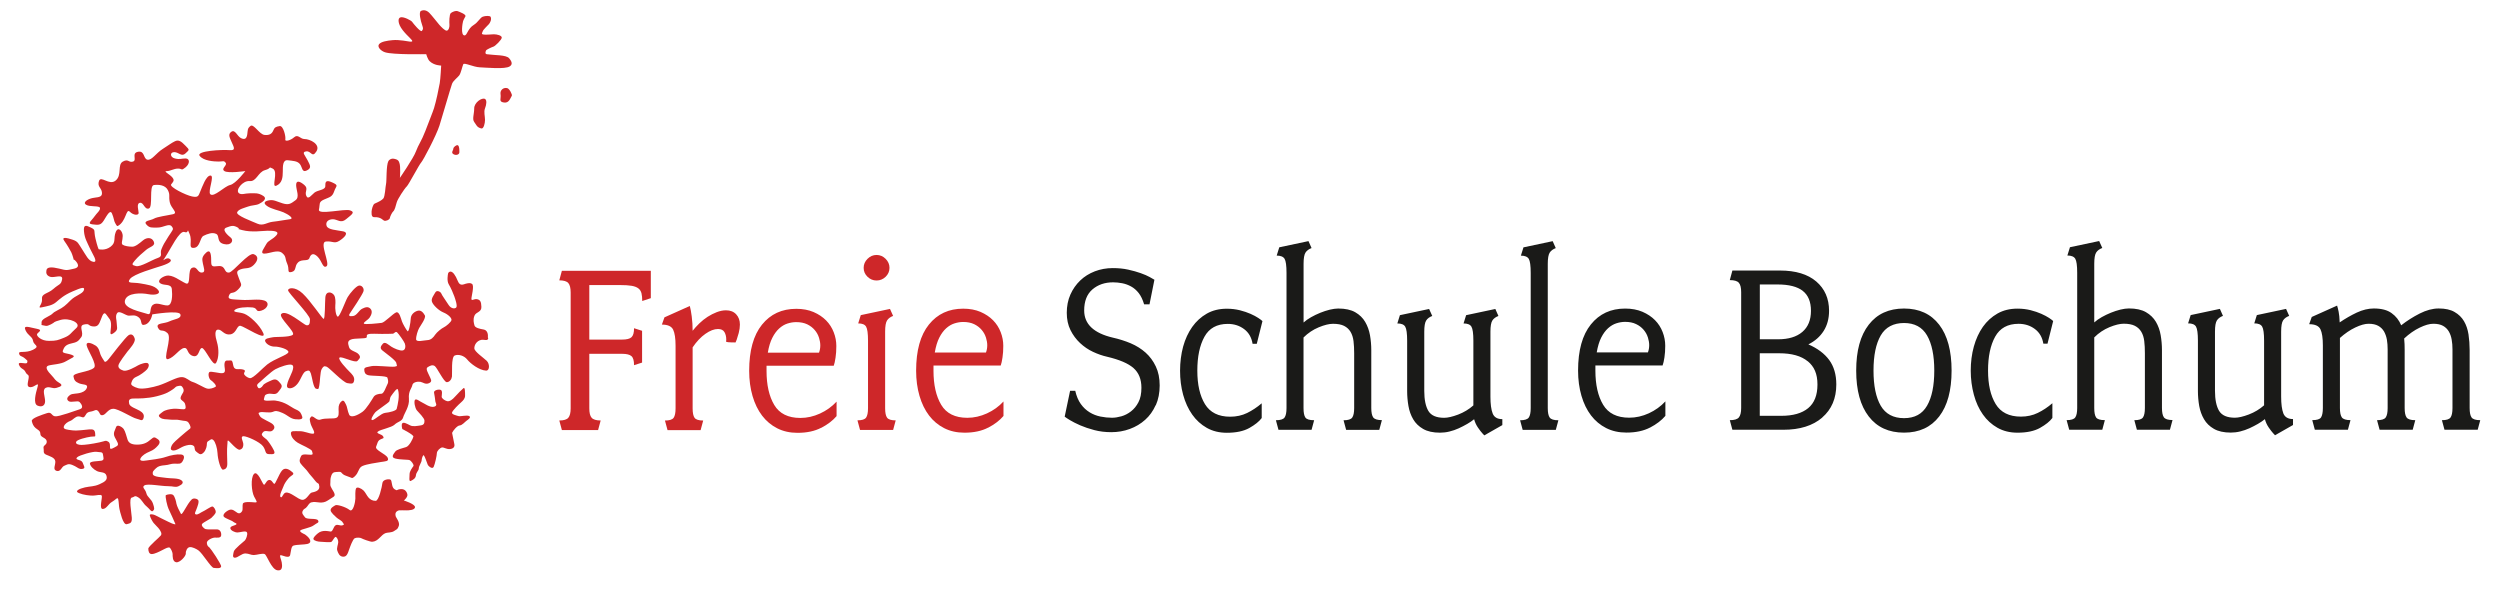 <?xml version="1.0" encoding="UTF-8" standalone="no"?> <svg xmlns:inkscape="http://www.inkscape.org/namespaces/inkscape" xmlns:sodipodi="http://sodipodi.sourceforge.net/DTD/sodipodi-0.dtd" xmlns="http://www.w3.org/2000/svg" xmlns:svg="http://www.w3.org/2000/svg" id="Ebene_1" viewBox="0 0 504 121.32" version="1.1" sodipodi:docname="Freie-Schule-Bochum-Logo-viertel.svg" inkscape:export-filename="Freie-Schule-Bochum-Logo.png" inkscape:export-xdpi="47.977497" inkscape:export-ydpi="47.977497" inkscape:version="1.3.2 (091e20e, 2023-11-25, custom)"><defs id="defs1"><style id="style1">.cls-1{fill:#ce2729;}.cls-2{fill:#1a1a18;}</style></defs><path class="cls-1" d="m14.99,52.36s1.66,1.41,0,1.79c-1.66.38-1.54.38-3.07,0-1.54-.38-2.43-.32-2.55.29-.13.61,0,1.12.76,1.37.77.26,2.61-.64,2.39.51-.22,1.15-.6.89-1.75,1.92-1.15,1.03-2.43.9-2.3,2.05.13,1.15-1.17,1.92,0,1.66,1.16-.25,2.05-.38,2.82-1.02.77-.64,1.54-1.41,3.32-2.17,1.79-.77,2.56-1.03,2.3-.26-.26.77-1.66,1.02-2.69,2.05-1.02,1.02-1.4,1.4-2.69,2.04-1.28.64-.48.54-2.02,1.31s-1.02,1.11-1.15,1.62c.88.13.89.39,1.91-.13,1.03-.51.16-.38,1.93-.89s4.32.65,3.16,1.66c-1.15,1.02-1.15,1.4-2.43,1.92-1.28.51-1.53.64-3.07.64s-2.4-.89-2.41-1.28c-.02-.38,1.42-.89,0-1.15-1.42-.25-2.83-.89-2.32.26.51,1.15,1.41,1.28,1.53,2.17.13.9,1.54,1.03,0,1.79-1.53.77-2.94.13-2.81.77s.51.38,1.23,1.03c.43.44.52.27.4.78-.13.51-2.03-.41-1.64.49.39.9.9.64,1.29,1.41.38.77.77.38.64,1.28-.13.89-.51,1.79.38,1.79s1.79-1.28,1.41,0c-.38,1.28-.9,3.33,0,3.71.89.38,1.53,0,1.53-.9s-.64-2.3.13-2.68c.77-.38,1.28.25,2.18,0,.89-.26,1.41-.51.51-1.03-.89-.51-.8-.76-1.55-1.53-.75-.76-1.39-1.66-.62-1.92.76-.25,2.56-.25,3.58-.89,1.02-.64,2.17-.9,1.15-1.28-1.03-.38-2.05-.25-1.79-.89.25-.64.51-1.15,1.66-1.4,1.15-.26,1.41-.39,2.04-1.28.64-.89-.67-2.3.56-2.55,1.23-.26.72.25,1.74.38,1.02.13,1.28-.38,1.66-1.41.38-1.02.64-1.66,1.15-.89.51.77.9.89.9,2.05s-.51,2.32.51,1.61c1.02-.71.64-1.09.64-1.86s-.37-1.54.07-2.17c.44-.64,1.72.51,2.36.51s1.28-.26,2.04.38c.77.64.13,1.79,1.28,1.41,1.15-.39,1.41-2.05,1.41-2.05,0,0,5.41-.91,5.67,0,.25.9-1.19.91-2.22,1.41-1.02.51-2.81.26-2.3,1.28.51,1.02.9.15,1.92,1.09,1.02.95-1.15,5.62.13,5.24,1.28-.39,2.3-2.11,3.2-2.24.89-.13.51,1.21,1.79,1.6,1.28.39,1.15-1.47,1.79-1.6.64-.13,2.3,4,2.89,2.99.6-1.04.56-2.86.18-4.14-.39-1.28-.54-2.56.24-2.56s1.17,1.16,2.44.96c1.28-.2,1.28-1.85,2.05-1.73.76.13,5.37,3.22,4.6,1.48-.77-1.73-2.81-3.52-3.84-3.91-1.02-.38-2.43-.25-1.92-.76.51-.51,2.43-.64,3.58-.51s.51,1.03,1.79.64c1.28-.38,1.77-1.66.57-2.04-1.21-.38-2.87,0-4.66-.13-1.79-.13-2.82,0-2.43-.9.39-.89.77-.13,1.79-1.15,1.02-1.02.64-1.02.25-2.17-.38-1.15-.76-1.53.26-1.92,1.02-.39,1.79,0,2.68-.89.9-.9,1.03-1.79,0-2.18-1.03-.39-4.17,3.66-4.99,3.71-1.08.06-.57-1.32-1.98-1.32-.86,0-1.6.42-1.6-.73s0-2.89-1.03-1.96c-1.02.94-.76,1.45-.64,2.22.13.76.64,1.79-.25,1.79s-.9-1.35-1.92-.96c-1.02.38-.13,3.65-1.28,3.14-1.15-.51-2.69-1.85-3.97-1.53-.89.22-1.92,1.02-1.15,1.53.77.51,2.18,0,2.3,1.15.13,1.15.13,3.3-.9,3.3s-2.17-.74-2.94-.1c-.77.64-.13,2.18-1.15,1.79-1.02-.38-4.86-1.02-4.47-2.68.39-1.66,3.45-1.54,4.73-1.28,1.28.25,2.69,0,1.92-.9-.77-.89-2.17-1.02-3.58-1.28-1.41-.26-2.82.13-2.05-.89.77-1.02,4.99-2.18,6.52-2.69,1.53-.51,2.17-1.02,1.4-1.41-.76-.38-1.79,1.15-.76-.38,1.02-1.53,2.81-5.37,3.83-4.99,1.03.39.39-1.15,1.03.39.64,1.53-.39,2.94.89,2.81,1.28-.13,1.15-2.05,1.92-2.43s1.79-.77,2.56-.38c.76.38,0,1.66,1.54,2.04,1.53.39,2.04-.76,1.4-1.28-.64-.51-1.92-1.66-.89-2.04,1.02-.38,1.41-.51,2.3,0,.89.51-1.03,0,.89.51,1.92.51,4.18.13,5.09.13s2.58,0,1.81.9c-.77.9-1.66,1.03-2.05,1.79-.38.77-1.41,1.92-.38,1.92s2.68-.89,3.58-.13c.89.76.51,1.02,1.02,2.17.51,1.15-.13,1.92.9,1.66,1.02-.26.51-1.15,1.28-1.92s2.04-.13,2.3-.89c.26-.77.77-1.15,1.66-.26s1.03,2.43,1.79,1.92c.76-.51-1.54-4.86-.13-4.99,1.41-.13,1.66.51,2.69-.13,1.02-.64,2.05-1.66.77-1.92-1.28-.26-3.07-.3-3.32-1.11-.26-.81.38-1.33,1.28-1.33s1.58.9,2.64,0c1.06-.89,1.96-1.4.81-1.79-1.15-.38-6.52.99-6.27-.15.25-1.13-.13-1.52,1.02-2.03,1.15-.51,1.66-.51,2.05-1.66.38-1.15,1.02-1.15-.39-1.79-1.4-.64-1.4,0-1.4.77s-1.54.76-2.18,1.28c-.64.51-1.28,1.54-1.66.64-.38-.89.51-1.4-.38-2.17-.9-.77-1.66-1.02-1.66,0s.77,2.43-.13,3.07c-.89.64-1.28,1.02-2.55.64-1.28-.39-1.79-.77-2.69-.64-.89.13-1.41.51-.51,1.15.9.64,2.43.89,3.32,1.28.9.38,2.3,1.28,1.28,1.4-1.02.13-2.3.39-3.45.51-1.15.13-1.92.9-3.07.39-1.15-.51-4.35-1.66-4.09-2.3.25-.64,1.53-.9,2.17-1.15.64-.26,1.66-.26,2.18-.51.51-.26,1.92-1.02.89-1.66-1.02-.64-1.66-.51-2.68-.51s-1.65.37-2.18,0c-.83-.58.72-2.59,2.12-2.46,1.41.14,1.71-1.83,3.12-2.21,1.4-.39.57-.77,1.53-.32,1.28.6-.39,3.97.77,3.45,1.15-.51,1.28-1.66,1.28-2.82s0-2.43,1.02-2.3c1.02.13,1.92.13,2.43.77.51.64.38,1.79,1.41,1.28,1.02-.51.64-1.04.13-2.06-.51-1.01-1.28-1.65-.26-1.78,1.03-.13,1.15,1.41,2.05,0,.89-1.41-1.28-2.5-2.43-2.49-.81,0-1.28-1.04-2.05-.36-.77.68-1.92.94-1.79.43.13-.51-.39-2.82-1.15-2.68-.77.13-1.02.25-1.28.89s-.77,1.02-1.79.89c-1.03-.13-2.17-2.33-2.81-1.8-.64.52-.51.78-.64,1.67-.13.9-.51,1.15-1.28.77-.77-.39-1.15-1.79-1.92-1.28-.77.51-.32,1.21.06,2.11.38.9.96,1.73-.45,1.6-1.4-.13-6.78.13-6.01,1.15.77,1.03,2.94,1.15,3.84,1.15s1.03-.25,1.41.26c.38.51-1.02,1.15-.26,1.66.77.51,4.22,0,4.22,0,0,0-1.92,2.55-3.07,2.81-1.15.26-3.26,2.55-3.99,1.86-.56-.53.92-3.77.03-3.77s-1.66,2.3-2.05,3.2c-.38.89-.38,1.28-1.66,1.02-1.28-.26-4.61-1.92-4.22-2.43.38-.51.77-.77.25-1.4-.51-.64-1.92-1.28-1.15-1.28s1.41-.51,2.3-.51.58.51,1.51-.25c.92-.77.87-1.79,0-1.79s-1.12.25-2.15,0c-1.03-.26-1.03-1.28-.13-1.28s1.48,1.02,2.27.25c.79-.76.87-.64,0-1.53-.87-.9-1.38-1.28-2.15-.9-.77.38-1.03.64-2.43,1.53-1.41.9-2.18,2.3-3.07,2.18-.9-.13-.51-1.86-1.92-1.6-1.41.26-.13,1.73-1.03,1.98-.89.26-.89-.64-2.04,0s-.1,2.74-1.47,3.84c-1.28,1.03-2.94-1.08-3.33.06-.39,1.15.45,1.35.58,2.24.13.89-.39,1.02-1.54,1.15s-2.43.89-1.66,1.4c.77.51,2.68.13,2.81.64.13.51-.64,1.03-1.15,1.79-.51.76-1.53,1.4-.38,1.53s1.66.26,2.3-.77c.64-1.02,1.28-2.3,1.66-1.4.39.89.39,1.53.64,1.92.13.19.31.69.53.58,1.71-.9,1.65-3.65,2.41-2.88.77.77,1.79.77,1.79.26s-.51-1.92.26-2.05c.77-.13.89,1.41,1.79,1.15.9-.26,0-4.6,1.02-4.73,1.03-.13,2.3,0,2.82,1.02.51,1.02.13,1.15.38,2.43.26,1.28,1.79,2.18.64,2.43-1.15.26-3.2.51-3.84.9-.64.38-2.17.38-1.53,1.15s1.15.64,2.3.64,2.3-.9,2.81-.26c.51.64.26.64-.64,2.05-.9,1.41-1.03,1.66-1.41,2.56-.38.89.38,1.41-.77,1.79s-3.45,1.84-4.35,1.63c-.9-.22-.9-.35-.26-1.11.64-.77,1.53-1.53,2.3-2.17.76-.64,1.92-.77,1.53-1.66-.38-.89-1.41-.89-2.17-.25-.77.64-1.54,1.28-2.17,1.28s-1.54-.13-1.92-.39c-.39-.25,0-.89,0-1.79s-.9-2.04-1.41-.77c-.51,1.28.13,2.05-1.02,2.94-1.15.89-2.43.51-2.43.51,0,0-.25-.51-.64-2.17-.39-1.66.13-1.66-.9-2.18-1.02-.51-1.54-.64-1.41.77s.64,2.17,1.15,3.32c.51,1.15,1.79,2.94.76,2.81-1.02-.13-1.53-1.4-2.3-2.55-.77-1.15-.77-1.54-1.92-1.92-1.15-.39-2.3-.64-1.66.25.64.9,1.15,1.79,1.41,2.3.25.51.51,1.53.51,1.53" id="path1"></path><path class="cls-1" d="m80.59,35.9s2.78-4.03,3.26-5.37c.48-1.34,1.13-2.1,1.9-4.12.76-2.01,1.52-3.87,1.75-4.61.45-1.47.92-3.77,1.15-5.03.15-.85.29-3.55.29-3.55,0,0-1.44,0-2.35-.91-.37-.37-.67-1.39-.67-1.39,0,0-6.67.15-8.3-.38-.86-.28-1.63-1.1-1.2-1.63.43-.53,1.64-.71,2.69-.81,1.39-.15,3.29.29,3.51.29s.66.09.42-.29c-.24-.38-1.82-1.63-2.45-2.97-.2-.44-.48-1.44.15-1.63.62-.19,2.16.62,2.35.91.19.29,1.72,2.16,1.96,1.82.24-.34.34-.38.05-1.2-.29-.81-.72-2.57-.24-2.82.48-.24,1.1-.2,1.68.37.57.58,1.63,1.97,2.01,2.4.38.43,1.15,1.25,1.53,1.2.38-.05.58-.77.53-1.2-.05-.43-.05-2.11.29-2.35.33-.24.96-.54,1.39-.37.44.17,1.73.65,1.54,1.04-.19.39-.35.59-.48,1.01-.1.32-.52,2.76.27,2.83.58.05.6-1.34,1.94-2.15.79-.48,1.25-1.44,1.78-1.63.52-.19,1.47-.22,1.58.05.24.57-.15,1.2-.34,1.44-.19.24-1.15,1.1-1.25,1.44-.1.34-.39.58.14.67s1.49-.05,2.11-.05,1.58.24,1.58.67-1.34,1.73-1.68,1.82c-.34.1-1.44.62-1.49.77-.05.14,0,0,0,0,0,0-.34.7.15.76,1.6.23,3.9.1,4.51.82.68.8.64,1.3.1,1.64-.96.61-4.67.23-6.02.18-1.3-.05-3.14-1.01-3.33-.62-.19.39-.48,1.82-.82,2.25-.33.44-1.2,1.06-1.44,1.68-.24.62-2.17,7.29-2.54,8.43-.67,2.08-3.31,7.06-3.69,7.45-.38.38-2.54,4.51-2.92,4.84-.39.34-1.87,2.59-2.01,3.21-.15.62-.43,1.58-.67,1.77-.24.19-.67,1.05-.72,1.39-.05.34-.77.62-1.1.53-.33-.1-.67-.77-1.96-.72-.43.02-.66-.19-.62-1.1.02-.45.27-1.47.62-1.63.88-.39,1.34-.62,1.73-1.01.38-.39.43-2.4.57-2.97.15-.58,0-3.74.48-4.61.17-.3.62-.52.96-.48,1.05.15,1.11.5,1.25.86.29.77.1,3.07.1,3.07" id="path2"></path><path class="cls-1" d="m79.97,82.43c-.11.39-1.46.72-2.3.8-.84.08-2.14,1.46-2.62,1.46s.24-1.12.56-1.52c.32-.4,2.64-1.89,2.87-2.23.11-.16.12-.77.32-1.04.54-.75,1.28-1.82,1.43-1.35.4,1.2-.05,3.07-.26,3.88m18.39-14.37c.07-.67-.09-1.5-.86-1.63-.76-.13-1.73-.33-1.85-.84-.13-.51-.32-1.14,0-1.94.32-.8,1.44-.67,1.4-1.79-.03-1.12-.29-1.41-.86-1.54-.57-.13-1.08.39-1.15,0-.07-.38.67-2.75.1-3.1-.33-.2-.62-.17-1.22-.03-.44.11-1.17.59-1.6-.48-1.12-2.79-1.92-1.85-1.98-1.6-.06.25-.29,1.53.13,2.21s.93,1.89,1.12,2.43c.19.54.67,1.92.39,2.24-.29.32-1.05.25-1.54-.51-.48-.77-1.37-1.98-1.47-2.3-.1-.32-.89-.8-1.21-.22-.32.58-.9,1.25-.67,1.89.22.64,1.31,1.73,2.3,2.14.99.41,1.69,1.12,1.63,1.53-.06.42-1.12,1.28-1.54,1.47-.42.19-1.4.96-1.76,1.5-.35.54-.83,1.05-1.53,1.08-.71.03-2.27.48-2.3-.16-.03-.64.35-1.82.61-2.27.25-.45,1.44-2.05,1.15-2.56-.29-.51-.74-1.12-1.44-.93-.7.19-1.37.77-1.4,1.57-.03.8-.38,2.88-.67,2.53-.29-.35-.9-1.41-1.09-1.92-.19-.51-.54-2.11-1.18-1.85-.64.25-2.34,2.04-2.91,2.11-.58.07-3.55.42-3.61.13s.83-.7,1.18-1.21c.35-.51.64-1.25.16-1.76-.48-.51-1.05-.32-1.69,0-.64.32-1.06,1.37-1.83,1.47-.76.1-.95-.06-.63-.54.32-.48,2.56-3.78,2.75-4.48.16-.61-.4-1.27-.97-1.11-.58.16-1.74,1.5-2.22,2.3-.48.8-1.66,4.22-2.05,3.94-.38-.29-.51-1.67-.45-2.27.06-.61.06-1.55-.22-2.01-.43-.7-1.67-1.01-1.79.42-.1,1.1-.03,4.41-.35,4.32-.32-.1-2.58-3.59-4.24-5.14-1.54-1.44-2.96-1.12-2.92-.61.03.51,4.41,4.99,4.41,5.82s-.1,1.31-.7,1.21c-.61-.1-4.09-3.31-5.09-2.27-.64.67,3.04,3.71,2.3,4.22-.74.51-3.42.35-4.03.48-.61.13-1.76.22-1.5.83.25.61,1.18,1.09,1.95,1.05.76-.03,2.85.54,2.72,1.12-.13.57-2.7,1.28-4.28,2.49-.85.65-2.85,2.88-3.48,2.75-.64-.13-1.15-.61-1.18-.89-.03-.29.29-.45.13-.67-.16-.22-.8-.29-1.34-.25-.54.03-.8-.16-.93-.61-.13-.45-.13-1.25-.61-1.15-.48.1-1.05-.25-1.18.57-.13.83.38,1.7-.22,1.95-.61.25-2.59-.51-2.88-.13-.29.38-.03,1.34.32,1.57.35.22,1.31,1.12.96,1.35-.35.22-1.12.51-1.73.35-.61-.16-2.08-1.09-2.84-1.31-.77-.23-1.26-.92-2.14-.99-1.04-.09-2.86,1.08-4.73,1.68-1.22.39-3.26.81-4.15.56-.9-.26-1.47-.61-1.41-.93.06-.32.25-1.05.99-1.35.74-.28,1.89-1.15,2.21-1.53s.51-.96.16-1.22c-.35-.25-1.53.16-1.98.42-.45.26-2.21,1.28-2.94,1.06s-1.15-.61-.99-1.15c.16-.54,1.41-2.21,1.79-2.69.39-.48,1.69-1.87,1.47-2.6-.22-.74-.64-1.04-1.21-.72-.58.32-3.87,4.61-3.87,4.61,0,0-.77,1.08-1.02.7-.26-.38-.7-1.08-.83-1.47-.13-.38-.26-1.28-.96-1.73-.7-.45-1.98-.96-1.79,0,.19.96,2.17,3.84,1.47,4.48-.98.88-4.27.98-4.14,1.74.13.77.37,1.07,1.13,1.39.77.32,1.79.13,1.6.83q-.19.71-1.15,1.03c-.96.32-1.79.13-2.3.51-.51.39-.77.83-.26,1.22.51.38,1.83-.2,2.21.18.38.39.9,1.19.07,1.45-.83.25-4.27,1.56-5.03,1.43-.76-.13-.64-.96-1.6-.64-.96.32-3.2,1.02-3.07,1.6.13.57.32,1.02.77,1.41.45.38.96.51.96,1.21s1.22.71,1.28,1.47c.07.76-.77.76-.64,1.34.13.58-.19,1.02.51,1.34.71.32,1.79.58,1.86,1.35.06.76-.58,1.66.25,1.92.83.26,1.02-.83,1.54-1.02.51-.19.77-.51,1.6-.19.83.32,1.21.71,1.47.76l.25.07s.96.07.71-.51c-.26-.57-.26-1.02-.83-1.22-.57-.19-.96-.25-.57-.64.38-.39,3.2-1.22,3.9-1.09.7.13,1.21-.06,1.28.51.06.58.38,1.15-.32,1.28-.7.13-2.37.06-2.3.58.06.51.7,1.16,1.41,1.51.7.35,1.66.09,1.92.92.26.83-.25,1.22-1.4,1.73-1.15.51-1.79.38-2.94.64-1.15.26-2.17.77-1.21,1.15.96.39,2.17.51,2.81.51s1.6-.32,1.79,0c.19.32-.58,2.69.19,2.69s1.15-1.02,1.85-1.41c.7-.38,1.15-1.09,1.28-.57.13.51.13,1.47.25,1.98.13.51.71,3.26,1.47,3.07.76-.19,1.08-.25,1.02-1.34-.07-1.09-.62-3.9,0-4.03.63-.13.5-.51,1.27-.06.76.45,1.02,1.28,1.66,1.79.64.51,1.02,1.28,1.34.96.32-.32.32-.51,0-1.47-.32-.96-1.15-1.28-1.34-2.11-.19-.83-.97-1.15-.4-1.55.62-.43,3.34.14,4.68.14s1.53.32,2.24,0c.71-.32,1.15-.77.51-1.21-.64-.45-2.17-.32-2.94-.45-.76-.13-2.64-.16-2.77-.73-.13-.58.17-.76.62-1.21.45-.45.99-.55,1.82-.62.83-.06,1.15-.32,1.92-.32s1.26.19,1.65-.51c.4-.7.4-1.28-.37-1.34-.77-.07-1.98.13-3.07.51-1.08.38-3.07.58-3.83.7-.77.13-1.54.13-1.22-.45.32-.58,1.08-1.03,1.85-1.35.77-.32,1.15-.64,1.66-1.21.51-.58.38-1.02-.13-1.34-.51-.32-.64-.51-1.34.13-.71.64-1.47,1.03-2.75,1.03s-1.73-.45-1.92-1.03c-.19-.57-.45-1.66-.77-2.11-.32-.45-1.34-1.03-1.54-.39-.19.64-.7,1.15-.25,2.05.45.89.96,1.47.38,1.79-.57.32-1.28.77-1.34.39-.06-.39.12-1.08-.45-1.34-.57-.26-.25-.13-1.72.19-1.47.32-2.94.51-3.58.51s-1.28-.19-1.08-.64c.19-.45,2.05-.89,2.94-1.02s.96.2.89-.6c-.06-.8-.38-.93-1.21-.87-.83.06-2.37.32-3.39.19-1.02-.13-1.92-.19-1.72-.77.19-.58.83-.96,1.34-1.15.51-.19.96-.89,1.6-.89s.89.38,1.21.06.32-.9,1.21-1.02c.9-.13,1.09-.58,1.54-.13s.32.96.96.83c.64-.13,1.08-1.28,2.11-1.28s3.79,1.79,4.62,1.98c.83.19,1.2.64,1.46-.06.25-.71-.13-1.15-.77-1.53-.64-.39-1.98-.77-2.11-1.41-.13-.64-.07-1.05.89-1.05s2.74.03,4.65-.45c2.15-.54,2.6-.99,3.18-1.34.58-.35.61-.64,1.03-.7.41-.07.7-.22.99.19.29.42.32.74.13,1.09-.19.35-.71,1.05-.42,1.4.29.35.7.45.83.96.13.51.26,1.02-.32,1.02s-1.34-.16-2.05-.1c-.7.07-1.66.22-2.17.64-.51.42-1.09.67-.51,1.12.57.45,1.25.32,1.95.42.7.1,1.4-.07,2.14.13.74.19,1.34.03,1.66.51.32.48.54,1.02.26,1.21-.29.19-1.28,1.05-1.89,1.57-.61.51-1.5,1.31-1.69,1.66-.19.35-.45.89-.07,1.08.39.19.9,0,1.37-.25.48-.26.93-.54,1.57-.7.64-.16,1.12-.19,1.47.09.35.29.03.77.51,1.15.48.38.8.74,1.28.38.48-.35.57-.67.77-1.21.19-.54-.03-1.06.38-1.28.42-.22.61-.58,1.02-.22s.8,1.62.85,2.64c.05,1.2.62,3.44,1.14,3.34.51-.1.86-.38.83-1.31-.03-.93-.09-2.88,0-3.58.09-.71-.03-1.09.22-.96.26.13,1.73,1.98,2.31,1.82.57-.16.73-.6.7-1.15-.03-.54-.67-1.53,0-1.57.67-.03,3.29,1.12,3.96,2.01.67.9.35,1.57,1.18,1.6.83.03,1.41.1,1.03-.74-.39-.83-1.22-1.98-1.47-2.21-.25-.22-1.18-.79-.93-1.18.26-.39.39-.58.96-.51.58.06.86.16,1.22-.16.35-.32.48-.73,0-1.21-.48-.48-2.33-1.12-2.59-1.63-.26-.51-.48-.67.03-.8.51-.13,1.89.19,2.5-.06.61-.25.86-.29,1.98.19,1.12.48,1.6,1.18,2.62,1.28,1.02.1,1.6,0,1.37-.57-.22-.58-.29-.99-1.28-1.41-.99-.42-1.96-1.5-4.17-1.79-.7-.09-2.44.29-2.25-.32.19-.61.06-.83.8-1.02.74-.19,1.5.38,2.08-.39.58-.76.99-1.09.45-1.72-.54-.64-.89-1.02-1.69-.67-.8.35-1.66.71-1.85,1.09-.19.38-.77.74-.96.45-.19-.29-.42-.54.16-.99.57-.45,2.43-2.26,3.32-2.74.9-.48,2.83-1.16,3.36-.87.71.38-.41,2.23-.7,3.01-.25.67-.58,1.5-.03,1.66.54.16,1.31-.16,1.92-.99.61-.83.99-2.17,1.57-2.4.58-.22.77-.26,1.03.45.25.7.48,2.91,1.05,3.07.58.16.48.03.64-.61.16-.64.16-2.84.51-3.39.35-.54.45-.61.96-.45.51.16,3.29,3.16,4.19,3.32.9.16,1.25.19,1.37-.54.13-.73-.45-1.28-.93-1.76-.48-.48-2.46-2.53-2.01-2.85.45-.32,3.16,1.18,3.61.67.45-.51.74-.71.26-1.31-.48-.61-1.72-.67-1.95-1.44-.22-.76-.39-1.25.38-1.56.77-.32,2.97-.1,3.16-.42.19-.32-.48-.8,1.6-.74,2.08.07,3.39,0,3.68-.01.29-.02.54-.56.86-.27s1.41,1.82,1.57,2.27c.16.45.16,1.25-.42,1.37-.57.13-1.79-.42-2.33-.77-.54-.35-1.25-1.09-1.69-.58-.45.51-.64.9-.1,1.35.54.45,2.75,2.01,2.81,2.53.07.51.39.64-.35.74-.74.1-3.93-.29-4.67-.1-.74.19-1.47.16-1.44.7.03.54.13.93.8,1.12.67.19,3.74.07,3.87.51.13.45.26.86,0,1.31-.25.45-.7,1.92-1.21,1.92s-1.28.16-1.57.64c-.29.48-1.47,2.46-2.24,3-1.17.83-2.37,1.25-2.69.58-.32-.67-.42-1.66-.61-1.98-.19-.32-.42-1.09-.86-.77s-.7.83-.67,1.63c.03.8.13,1.5-.45,1.76-.58.26-2.16-.03-3.24.36-.75.27-1.46-.96-1.85-.58-.38.38-.29.61-.1,1.37.19.77,1.21,2.05.45,2.05s-1.69-.54-2.72-.51c-1.02.03-1.79-.19-1.69.54.1.74.7,1.38,1.37,1.79.67.42,2.78,1.25,2.88,1.69.1.45.32.7-.22.73-.54.03-1.72-.29-1.98.26-.26.54-.45.99-.1,1.5.35.51,1.22,1.28,1.5,1.73.29.45.83.96,1.44,1.76.61.8.74.26.83,1.15.1.9-1.05,1.12-1.53,1.22-.48.1-1.02,1.5-1.89,1.47-.86-.03-2.43-1.69-3.38-1.45-.56.15-.69,1.2-1.01.88-.32-.32.42-1.69.58-2.14.16-.45.45-.96,1.02-1.63.57-.67,1.35-.74.77-1.25-.58-.51-1.44-1.06-2.08-.32-.64.74-1.34,2.85-1.6,2.69-.25-.16-.51-.93-1.09-.77-.57.16-.73,1.18-1.02.89-.29-.28-1.25-2.91-1.95-2.11-.71.8-.48,3.55.03,4.54.51.99.83,1.25.06,1.18-.77-.07-2.21-.19-2.33.29-.13.48.06,1.15-.16,1.5-.22.35-.51.54-.93.32-.42-.22-.99-.93-1.76-.54-.77.38-1.28.99-.96,1.34.32.35,1.6.74,1.86.99.25.25.89.32.61.56-.29.24-1.22.31-1.18.75.03.45.89.86,1.44.86s1.73-.45,1.92,0c.19.45-.22,1.4-.42,1.6-.19.19-2.14,1.73-2.24,2.24-.1.51-.38,1.25.22,1.25s1.41-.9,2.14-.86c.74.03,1.05.32,1.66.32s1.76-.42,2.21-.19c.45.22,1.33,3.03,2.53,3.26,1.11.21,1.02-.89.9-1.6-.13-.7-.54-1.41-.22-1.44.32-.03,1.73.78,1.92-.04.19-.83.19-1.78.7-1.91.51-.13.86-.13,1.57-.19.71-.06,1.82-.03,1.79-.7-.03-.67-1.12-1.37-1.12-1.37,0,0-1.15-.48-.9-.77.26-.29,2.08-.54,2.72-1.05s1.15-.48.86-.99c-.29-.51-2.24-.1-2.62-.61-.38-.51-.74-.8-.45-1.34.29-.54.45-.26.89-.86.45-.61.51-.83,1.25-.89.74-.07,1.79.45,2.91-.32,1.12-.76,1.5-.76,1.34-1.34s-.91-1.35-.85-1.93c.06-.58-.06-1.05.21-1.75.32-.84.77-.67,1.5-.74.74-.07.38.45,1.57.83,1.18.38,1.05.62,1.6.13.93-.82.74-1.76,1.6-2.14.86-.39,2.75-.64,3.68-.8.93-.16,1.76-.1,1.41-.86-.35-.77-2.62-1.54-2.33-2.24.29-.71.29-1.15.83-1.44.54-.29.83-.16.58-.64-.26-.48-1.54-.54-1.05-.96.48-.42,2.75-.8,3.36-1.4.61-.61,1.5-.64,1.73-1.47.22-.83,1.31-2.2,1.16-3.74-.14-1.56.59-2.15.69-2.75.1-.61,1.09-.77,1.63-.67.54.1,1.02.61,1.76.26.73-.35.31-.82.06-1.42-.26-.61-.83-1.48-.39-1.77.45-.29.97-.58,1.45-.26.48.32,1.85,3.26,2.43,3.26s.99-.61,1.05-1.15c.07-.54-.19-3.9.54-4.22.74-.32,1.89,0,2.53.8.64.8,2.41,2.17,3.8,2.24.75.04.77-1.37.13-1.98-.64-.61-2.46-1.85-2.49-2.49-.03-.64.43-1.53,1.4-1.73.57-.11,1.34.32,1.4-.35" id="path3"></path><path class="cls-1" d="m95.6,21.83c0,1.16-.44,2.18,0,2.76.44.58.52,1.1,1.45,1.31.45.1.73-1.02.73-1.74s-.29-1.6,0-2.32c.29-.73.41-1.66,0-1.89-.63-.35-2.18.73-2.18,1.89" id="path4"></path><path class="cls-1" d="m102.27,17.77c-.75-.2-1.51.38-1.36,1.25.15.87-.46,1.49.7,1.65.99.14,1.23-.79,1.57-1.36.14-.23-.47-1.42-.91-1.54" id="path5"></path><path class="cls-1" d="m35.38,105.69c-.32.06-1.09-.32-1.47-.51-.38-.19-2.24-1.09-2.56-1.28-.32-.19-1.22-.38-1.15,0,.07.38.51,1.21.77,1.53.25.32,1.02,1.02,1.21,1.35.19.32.51.76.26,1.15-.26.38-2.55,2.24-2.54,2.68,0,.45.11,1.09.69,1.09s1.57-.51,2.19-.83c.62-.32,1.2-.64,1.45-.45.25.19.57.96.57,1.28s-.06,1.52.71,1.65c.76.13,1.99-1.26,1.95-1.77-.04-.51.28-1.22.79-1.28.51-.06,1.33.36,1.73.64.85.59,2.54,3.49,3.11,3.55.58.06,1.43.16,1.49-.29.06-.45-2.11-3.64-2.37-3.84-.25-.19-.45-.32-.51-.89-.06-.57,1.15-1.09,1.6-1.09s1.23.13,1.29-.45c.06-.58-.2-1.21-.9-1.21s-1.98.06-2.3-.07c-.32-.13-.89-.71-.64-1.03.25-.32,1.6-.96,1.86-1.21.25-.25.89-.83.89-1.22s-.39-1.08-.7-1.08-1.47.83-1.92,1.02c-.45.19-.9.64-1.34.58-.45-.07-.13-.51.06-1.03.19-.51.64-1.58.32-1.9-.32-.32-.95-.4-1.28-.08-.97.94-1.92,3.33-2.17,2.88-.26-.45-.83-1.6-.9-2.04-.06-.45-.32-1.41-.64-1.73-.32-.32-1.21-.13-1.47,0-.25.13.32,2.43.51,2.75.19.32,1.41,3.13,1.41,3.13" id="path6"></path><path class="cls-1" d="m70.47,102.8c-.81-.62-2.54-1.13-2.86-.94-.32.19-.96.51-.96.99s.96,1.25,1.21,1.5c.26.26,1.09.64,1.22.96.13.32.51.39,0,.58s-.96-.26-1.41,0c-.45.25-.57,1.32-1.02,1.27-.45-.05-1.69-.42-2.62.4-.31.27-.96.83-.83,1.15.13.32.96.51,1.47.51s1.92.19,2.17,0c.26-.19.64-1.15.9-.96.26.19.45.62.45,1.04s-.38,1.19-.19,1.71c.19.51.41,1.13,1.08,1.21.81.1,1.01-.59,1.34-1.54.15-.42.7-1.98,1.09-2.17.38-.19,1.15-.13,1.34,0,.19.13,1.79.73,2.18.71,1.3-.08,1.74-1.41,2.73-1.76.38-.13,1.23-.07,1.68-.4s.7-.27.96-1.04c.25-.77-.58-1.66-.64-1.98-.06-.32-.17-.89.64-1.15.12-.04,1.15,0,1.53,0s1.73-.02,1.73-.66-2.24-1.33-2.24-1.33c0,0,.85-.69.7-1.26-.02-.1-.25-1.1-1.28-1.04-1.03.07-.64.46-1.34,0-.65-.43-.39-1.8-.83-1.93s-1.5.02-1.58.72c-.08.71-.72,3.58-1.36,3.58s-1.09-.25-1.47-.7c-.38-.45-.59-1.02-1-1.41-.41-.38-1.3-.83-1.49-.38-.19.45-.13,1.47-.13,2.05s-.44,2.85-1.17,2.28" id="path7"></path><path class="cls-1" d="m91.14,87.27c.19-.45,1.02-1.47,1.53-1.5.51-.03,1.09-.75,1.41-.97.32-.22.96-.66.51-.92-.45-.26-1.79.13-2.17,0-.39-.13-1.47-.32-1.28-.76.19-.45,1.28-1.54,1.79-1.98.51-.45.83-.83.83-1.41s0-1.74-.32-1.48c-.32.26-1.22,1.16-1.72,1.73-.51.58-1.09,1.02-1.6.89-.51-.13-1.08-.57-1.08-.89s.26-1.28-.26-1.4c-.51-.13-1.34.13-1.28.57.07.45.26,1.41.26,1.72s.57.92-.26,1.13c-.83.21-1.98-.69-2.43-.88s-1.15-.83-1.41-.51c-.26.32,0,1.68.38,2.12.39.44,1.53,1.57,1.53,2.06s-.06.87-.76.97c-.7.1-1.54.29-2.11,0-.58-.29-1.34-.74-1.6-.42-.25.32,0,1.15,0,1.15,0,0,2.3,1.15,2.24,1.53-.07.39-.83,1.92-1.47,2.11-.64.19-1.92.51-2.18.9-.25.39-1.02,1.15,0,1.41,1.02.26,2.56.19,2.88.32s.96.96.77,1.21c-.19.26-.77,1.03-.77,1.6s-.19,1.61.25,1.38c.45-.23.96-.48,1.03-1.12.06-.64.58-.96.58-1.41s.57-1.28.57-1.6.26-1.21.45-1.02c.19.19.64,1.54.77,1.86.13.32.96,1.02,1.21.45.26-.57.64-2.3.64-2.75s.64-1.08,1.02-1.15c.39-.07.9.38,1.6.32.71-.06,1.03-.45.9-1.02-.13-.58-.45-2.24-.45-2.24" id="path8"></path><path class="cls-1" d="m92.29,29.28c-.26-.12-.9.38-.9.7s-.51.77,0,1.09c.51.32,1.22.13,1.22-.38s0-1.26-.32-1.41" id="path9"></path><path class="cls-2" d="m499.48,86.64h-6.67l-.52-1.93c.9,0,1.48-.18,1.74-.55.26-.37.39-1,.39-1.9v-11.83c0-.7-.05-1.35-.16-1.95-.1-.61-.29-1.15-.57-1.64-.28-.48-.67-.87-1.17-1.15-.5-.28-1.16-.42-1.95-.42s-1.68.26-2.76.78-2.12,1.25-3.13,2.19c.03.38.06.76.08,1.15.02.38.02.76.02,1.14v11.73c0,.9.13,1.54.39,1.9.26.36.84.55,1.75.55l-.52,1.93h-6.67l-.52-1.93c.9,0,1.49-.18,1.75-.55.26-.37.39-1,.39-1.9v-11.83c0-.7-.05-1.35-.15-1.95-.11-.61-.3-1.15-.57-1.64-.28-.48-.67-.87-1.17-1.15-.5-.28-1.15-.42-1.95-.42-.73,0-1.63.25-2.68.75-1.06.5-2.09,1.21-3.1,2.11v14.12c0,.9.13,1.54.39,1.9.26.36.84.55,1.74.55l-.52,1.93h-6.67l-.52-1.93c.94,0,1.53-.18,1.77-.55.24-.37.37-1,.37-1.9v-12.61c0-1.49-.16-2.58-.49-3.26-.33-.68-1.09-1.02-2.27-1.02l.52-1.46,5.11-2.29c.11.35.21.76.31,1.25.11.48.17,1.2.21,2.14,1.11-.76,2.26-1.42,3.44-1.98,1.18-.55,2.33-.83,3.44-.83,1.53,0,2.73.31,3.59.94.87.62,1.51,1.44,1.93,2.45,1.15-.9,2.39-1.69,3.73-2.37,1.34-.68,2.61-1.02,3.83-1.02,1.32,0,2.39.23,3.2.71.82.47,1.45,1.08,1.9,1.85.45.76.75,1.65.91,2.66.15,1.01.23,2.07.23,3.18v11.67c0,.9.13,1.54.39,1.9.26.36.84.55,1.75.55l-.52,1.93Zm-40.85,1.09s-.17-.17-.39-.42c-.23-.24-.51-.62-.86-1.12-.35-.5-.61-1.07-.78-1.69-.38.31-.84.63-1.38.94-.54.31-1.11.61-1.72.89-.61.28-1.24.49-1.88.65-.65.16-1.28.23-1.9.23-1.39,0-2.52-.25-3.39-.75-.87-.5-1.54-1.15-2-1.95-.47-.8-.79-1.69-.97-2.68-.17-.99-.26-1.99-.26-2.99v-10.16c0-1.46-.13-2.4-.39-2.84-.26-.44-.79-.65-1.59-.65l.52-1.67,5.89-1.25.62,1.41c-.55.21-.96.51-1.22.91-.26.4-.39,1.16-.39,2.27v11.93c0,1.77.28,3.12.83,4.04.56.92,1.62,1.38,3.18,1.38.73,0,1.66-.22,2.81-.65,1.15-.44,2.17-1.05,3.08-1.85v-13.03c0-1.46-.13-2.4-.39-2.84s-.79-.65-1.59-.65l.52-1.67,5.89-1.25.63,1.41c-.56.21-.96.51-1.23.91-.26.4-.39,1.16-.39,2.27v13.08c0,1.5.15,2.62.44,3.39.3.76.95,1.15,1.95,1.15v1.2l-3.65,2.08Zm-21.16-1.09h-6.67l-.52-1.93c.9,0,1.48-.18,1.74-.55.26-.37.39-1,.39-1.9v-11.05c0-.9-.04-1.72-.13-2.45-.09-.73-.28-1.35-.6-1.88s-.75-.92-1.3-1.2c-.56-.28-1.31-.42-2.24-.42-.76,0-1.72.23-2.87.7-1.14.47-2.17,1.16-3.07,2.06v14.23c0,.9.12,1.54.37,1.9.24.36.83.55,1.77.55l-.52,1.93h-6.67l-.52-1.93c.9,0,1.48-.18,1.74-.55.26-.37.39-1,.39-1.9v-27.25c0-1.46-.13-2.41-.39-2.84-.26-.43-.79-.65-1.59-.65l.52-1.67,5.89-1.25.63,1.4c-.56.21-.97.51-1.23.91-.26.4-.39,1.16-.39,2.27v11.83c.42-.38.92-.74,1.51-1.07.59-.33,1.21-.63,1.85-.89.64-.26,1.29-.47,1.93-.63.64-.15,1.21-.23,1.69-.23,1.42,0,2.57.25,3.44.75.87.5,1.54,1.16,2.01,1.95.47.8.79,1.69.96,2.68.17.99.26,1.99.26,3v11.67c0,.9.13,1.54.39,1.9.26.36.84.55,1.74.55l-.52,1.93Zm-24.7-17.35h-.83c-.21-1.29-.78-2.27-1.72-2.97-.94-.7-2.03-1.04-3.28-1.04-2.19,0-3.76.87-4.72,2.6-.96,1.74-1.43,4.01-1.43,6.83s.51,5.06,1.54,6.75c1.02,1.68,2.72,2.53,5.08,2.53,1.25,0,2.39-.25,3.41-.75,1.03-.5,2.01-1.15,2.94-1.95v2.97c-.52.7-1.35,1.36-2.5,2.01-1.14.64-2.66.96-4.53.96-1.53,0-2.87-.33-4.04-.99-1.16-.66-2.15-1.55-2.94-2.68-.8-1.13-1.41-2.46-1.82-3.99s-.63-3.15-.63-4.85.21-3.36.63-4.87c.42-1.51,1.03-2.83,1.82-3.96.8-1.13,1.78-2.02,2.94-2.68,1.16-.66,2.51-.99,4.04-.99.94,0,1.82.11,2.63.31.81.21,1.54.45,2.16.73.63.28,1.15.56,1.57.83.42.28.69.49.83.63l-1.15,4.59Zm-24.28-1.67c-.97-1.67-2.52-2.5-4.64-2.5s-3.72.83-4.69,2.5c-.97,1.67-1.46,4.03-1.46,7.09s.49,5.42,1.46,7.09c.97,1.66,2.54,2.5,4.69,2.5s3.67-.83,4.64-2.5c.97-1.67,1.46-4.03,1.46-7.09s-.49-5.42-1.46-7.09m2.45,16.34c-1.67,2.17-4.03,3.26-7.09,3.26s-5.43-1.08-7.11-3.26c-1.68-2.17-2.53-5.25-2.53-9.25s.84-7.08,2.53-9.25c1.68-2.17,4.05-3.26,7.11-3.26s5.42,1.09,7.09,3.26c1.67,2.17,2.5,5.25,2.5,9.25s-.83,7.08-2.5,9.25m-26.5-11.12c-1.31-1.08-3.22-1.62-5.76-1.62h-3.91v12.61h4.33c2.36,0,4.17-.51,5.42-1.54,1.25-1.03,1.88-2.61,1.88-4.77s-.65-3.61-1.95-4.69m-1.02-14.2c-1.11-.85-2.8-1.28-5.05-1.28h-3.6v11.05h3.7c2.08,0,3.71-.49,4.87-1.48,1.16-.99,1.74-2.41,1.74-4.25s-.56-3.18-1.67-4.04m3.94,25.56c-1.9,1.63-4.51,2.45-7.84,2.45h-10.27l-.52-1.93c.9,0,1.51-.18,1.82-.55.31-.37.47-1,.47-1.9v-23.35c0-.9-.15-1.54-.47-1.9-.31-.36-.92-.54-1.82-.54l.52-1.93h9.59c3.16,0,5.6.74,7.32,2.21,1.72,1.48,2.58,3.45,2.58,5.91,0,1.57-.37,2.92-1.09,4.06-.73,1.15-1.76,2.05-3.08,2.71,1.84.8,3.24,1.85,4.2,3.15.95,1.3,1.43,2.94,1.43,4.92,0,2.82-.95,5.04-2.84,6.67m-35.15-16.15c-.17-.56-.46-1.07-.86-1.54-.4-.47-.9-.85-1.51-1.14-.61-.3-1.35-.45-2.21-.45-.59,0-1.18.1-1.77.29-.59.19-1.15.52-1.67.99-.52.47-.98,1.09-1.38,1.88-.4.78-.7,1.78-.91,3h10.32c.17-.45.26-.94.26-1.46,0-.49-.09-1.01-.26-1.56m.44,18.16c-1.3.68-2.89,1.02-4.77,1.02-1.53,0-2.89-.3-4.09-.91-1.2-.61-2.22-1.46-3.05-2.55-.83-1.09-1.48-2.41-1.93-3.96s-.68-3.24-.68-5.08c0-4.06.86-7.17,2.58-9.3,1.72-2.14,4.02-3.2,6.91-3.2,1.32,0,2.48.22,3.49.65,1.01.44,1.85,1,2.53,1.69.68.69,1.19,1.49,1.54,2.4.35.9.52,1.82.52,2.76,0,.87-.05,1.65-.16,2.35-.1.7-.23,1.23-.37,1.62h-13.55v1.04c0,2.85.52,5.14,1.56,6.88,1.04,1.74,2.8,2.61,5.26,2.61,1.35,0,2.68-.3,3.96-.89,1.28-.59,2.4-1.39,3.33-2.4v2.92c-.76.9-1.8,1.69-3.1,2.37m-19,.45h-6.67l-.52-1.93c.9,0,1.49-.18,1.75-.55.26-.37.39-1,.39-1.9v-27.25c0-1.46-.13-2.41-.39-2.84-.26-.43-.79-.65-1.59-.65l.52-1.67,5.89-1.25.62,1.4c-.55.21-.96.51-1.22.91-.26.4-.39,1.16-.39,2.27v29.08c0,.9.13,1.54.39,1.9.26.36.84.55,1.75.55l-.52,1.93Zm-14.43,1.09s-.16-.17-.39-.42c-.23-.24-.51-.62-.86-1.12-.35-.5-.61-1.07-.78-1.69-.38.31-.84.63-1.38.94-.54.31-1.11.61-1.72.89-.61.28-1.23.49-1.88.65-.64.16-1.28.23-1.9.23-1.39,0-2.52-.25-3.39-.75-.87-.5-1.54-1.15-2.01-1.95-.47-.8-.79-1.69-.96-2.68-.17-.99-.26-1.99-.26-2.99v-10.16c0-1.46-.13-2.4-.39-2.84-.26-.44-.79-.65-1.59-.65l.52-1.67,5.89-1.25.63,1.41c-.56.21-.96.51-1.22.91-.26.4-.39,1.16-.39,2.27v11.93c0,1.77.28,3.12.83,4.04.55.92,1.62,1.38,3.18,1.38.73,0,1.67-.22,2.82-.65,1.14-.44,2.17-1.05,3.07-1.85v-13.03c0-1.46-.13-2.4-.39-2.84-.26-.44-.79-.65-1.59-.65l.52-1.67,5.89-1.25.62,1.41c-.55.21-.96.51-1.22.91-.26.4-.39,1.16-.39,2.27v13.08c0,1.5.15,2.62.45,3.39.29.76.95,1.15,1.95,1.15v1.2l-3.65,2.08Zm-21.16-1.09h-6.67l-.52-1.93c.9,0,1.49-.18,1.75-.55.26-.37.39-1,.39-1.9v-11.05c0-.9-.04-1.72-.13-2.45s-.29-1.35-.6-1.88c-.31-.52-.75-.92-1.3-1.2-.56-.28-1.3-.42-2.24-.42-.76,0-1.72.23-2.86.7-1.15.47-2.17,1.16-3.08,2.06v14.23c0,.9.12,1.54.37,1.9.24.36.83.55,1.77.55l-.52,1.93h-6.67l-.52-1.93c.9,0,1.49-.18,1.75-.55.26-.37.39-1,.39-1.9v-27.25c0-1.46-.13-2.41-.39-2.84-.26-.43-.79-.65-1.59-.65l.52-1.67,5.89-1.25.62,1.4c-.55.21-.96.51-1.22.91s-.39,1.16-.39,2.27v11.83c.42-.38.92-.74,1.51-1.07.59-.33,1.21-.63,1.85-.89.64-.26,1.29-.47,1.93-.63.64-.15,1.21-.23,1.69-.23,1.42,0,2.57.25,3.44.75.87.5,1.54,1.16,2,1.95.47.8.79,1.69.97,2.68.17.99.26,1.99.26,3v11.67c0,.9.13,1.54.39,1.9.26.36.84.55,1.75.55l-.52,1.93Zm-24.7-17.35h-.83c-.21-1.29-.78-2.27-1.72-2.97-.94-.7-2.03-1.04-3.28-1.04-2.19,0-3.76.87-4.71,2.6-.96,1.74-1.43,4.01-1.43,6.83s.51,5.06,1.54,6.75c1.03,1.68,2.72,2.53,5.08,2.53,1.25,0,2.39-.25,3.42-.75,1.02-.5,2-1.15,2.94-1.95v2.97c-.52.7-1.35,1.36-2.5,2.01-1.15.64-2.66.96-4.53.96-1.53,0-2.87-.33-4.04-.99-1.16-.66-2.15-1.55-2.94-2.68-.8-1.13-1.41-2.46-1.83-3.99-.42-1.53-.62-3.15-.62-4.85s.21-3.36.62-4.87c.42-1.51,1.03-2.83,1.83-3.96.8-1.13,1.78-2.02,2.94-2.68,1.16-.66,2.51-.99,4.04-.99.94,0,1.81.11,2.63.31.81.21,1.54.45,2.16.73.63.28,1.15.56,1.56.83.42.28.7.49.83.63l-1.15,4.59Zm-20.37,12.38c-.52,1.16-1.22,2.15-2.11,2.94-.89.8-1.92,1.42-3.1,1.85-1.18.44-2.43.65-3.75.65-1.22,0-2.35-.14-3.41-.42-1.06-.28-2.01-.6-2.84-.96-.83-.37-1.52-.71-2.06-1.04-.54-.33-.89-.56-1.07-.71l1.09-5.21h1.04c.24,1.07.62,1.96,1.12,2.66.5.7,1.09,1.25,1.77,1.67.68.42,1.41.7,2.19.86.78.16,1.56.24,2.32.24.59,0,1.22-.1,1.9-.29.68-.19,1.32-.52,1.93-.99.61-.47,1.11-1.08,1.51-1.85.4-.76.6-1.74.6-2.92,0-1.7-.53-3.02-1.59-3.96-1.06-.94-2.84-1.7-5.34-2.29-.94-.21-1.88-.54-2.84-.99-.96-.45-1.82-1.04-2.6-1.77-.78-.73-1.43-1.6-1.93-2.61-.5-1.01-.75-2.17-.75-3.49s.24-2.58.73-3.67c.48-1.09,1.15-2.04,1.98-2.84.83-.8,1.82-1.41,2.95-1.85,1.13-.43,2.33-.65,3.62-.65,1.11,0,2.15.1,3.1.31.95.21,1.8.45,2.53.71.73.26,1.33.52,1.8.78.47.26.79.44.96.55l-.99,4.95h-1.09c-.28-.94-.64-1.69-1.09-2.27-.45-.57-.97-1.02-1.54-1.33-.57-.31-1.17-.53-1.8-.65-.63-.12-1.23-.18-1.82-.18-1.67,0-3.06.48-4.17,1.43-1.11.96-1.66,2.37-1.66,4.25,0,2.74,1.93,4.57,5.78,5.47,1.25.28,2.45.66,3.6,1.14,1.14.49,2.14,1.11,3,1.88.85.76,1.54,1.69,2.06,2.79.52,1.09.78,2.37.78,3.83s-.26,2.82-.78,3.99" id="path10"></path><path class="cls-1" d="m198.76,68.04c-.17-.56-.46-1.07-.86-1.54-.4-.47-.9-.85-1.51-1.15-.61-.29-1.35-.44-2.21-.44-.59,0-1.18.1-1.77.29-.59.19-1.15.52-1.67.99-.52.47-.98,1.09-1.38,1.88-.4.78-.7,1.78-.91,3h10.32c.17-.45.26-.94.26-1.46,0-.49-.09-1.01-.26-1.56m.44,18.16c-1.3.68-2.89,1.02-4.77,1.02-1.53,0-2.89-.3-4.09-.91-1.2-.61-2.22-1.46-3.05-2.55-.83-1.09-1.48-2.41-1.93-3.96s-.68-3.24-.68-5.08c0-4.06.86-7.17,2.58-9.3,1.72-2.14,4.02-3.2,6.91-3.2,1.32,0,2.48.22,3.49.65,1.01.44,1.85,1,2.53,1.69.68.69,1.19,1.49,1.54,2.4.35.9.52,1.82.52,2.76,0,.87-.05,1.65-.16,2.35-.1.7-.22,1.23-.36,1.62h-13.55v1.04c0,2.85.52,5.14,1.56,6.88,1.04,1.74,2.8,2.61,5.26,2.61,1.35,0,2.67-.3,3.96-.89s2.4-1.39,3.33-2.4v2.92c-.76.9-1.8,1.69-3.1,2.37m-19.15.44h-6.67l-.52-1.93c.9,0,1.48-.18,1.74-.55.26-.37.39-1,.39-1.9v-13.6c0-1.46-.13-2.4-.39-2.84-.26-.44-.79-.65-1.59-.65l.52-1.67,5.89-1.25.63,1.41c-.56.21-.96.51-1.22.91-.26.4-.39,1.16-.39,2.27v15.43c0,.9.13,1.54.39,1.9.26.36.84.55,1.74.55l-.52,1.93Zm-1.51-30.87c-.52.5-1.13.75-1.83.75s-1.3-.25-1.82-.75c-.52-.5-.78-1.1-.78-1.8s.26-1.3.78-1.82c.52-.52,1.13-.78,1.82-.78s1.31.26,1.83.78c.52.52.78,1.13.78,1.82s-.26,1.29-.78,1.8m-13.44,12.27c-.17-.56-.46-1.07-.86-1.54-.4-.47-.9-.85-1.51-1.15-.61-.29-1.35-.44-2.22-.44-.59,0-1.18.1-1.77.29s-1.14.52-1.66.99c-.52.47-.98,1.09-1.38,1.88-.4.78-.71,1.78-.91,3h10.32c.17-.45.26-.94.26-1.46,0-.49-.09-1.01-.26-1.56m.44,18.16c-1.3.68-2.89,1.02-4.77,1.02-1.53,0-2.89-.3-4.09-.91-1.2-.61-2.22-1.46-3.05-2.55-.83-1.09-1.48-2.41-1.93-3.96-.45-1.55-.68-3.24-.68-5.08,0-4.06.86-7.17,2.58-9.3,1.72-2.14,4.02-3.2,6.91-3.2,1.32,0,2.48.22,3.49.65,1.01.44,1.85,1,2.53,1.69.68.69,1.19,1.49,1.54,2.4.35.9.52,1.82.52,2.76,0,.87-.05,1.65-.16,2.35-.1.7-.22,1.23-.36,1.62h-13.55v1.04c0,2.85.52,5.14,1.56,6.88,1.04,1.74,2.8,2.61,5.26,2.61,1.35,0,2.67-.3,3.96-.89,1.29-.59,2.4-1.39,3.34-2.4v2.92c-.76.9-1.8,1.69-3.1,2.37m-16.62-19.15c-.16.59-.3,1.05-.42,1.38-.12.33-.2.51-.23.55-1.29,0-1.92-.06-1.9-.18.02-.12.03-.25.03-.39,0-.59-.12-1.09-.36-1.51-.24-.42-.68-.63-1.31-.63-.76,0-1.61.32-2.53.97-.92.64-1.78,1.55-2.58,2.73v12.3c0,.9.13,1.54.39,1.9.26.36.84.55,1.74.55l-.52,1.93h-6.67l-.52-1.93c.9,0,1.48-.18,1.75-.55.26-.37.39-1,.39-1.9v-12.61c0-1.49-.16-2.58-.49-3.26-.33-.68-1.09-1.02-2.27-1.02l.52-1.46,5.11-2.29c.14.49.27,1.19.39,2.11.12.92.18,1.89.18,2.89.38-.49.83-.98,1.35-1.49.52-.5,1.08-.95,1.67-1.33.59-.38,1.21-.69,1.85-.94.64-.24,1.26-.37,1.85-.37.87,0,1.56.27,2.06.81.5.54.75,1.23.75,2.06,0,.52-.08,1.08-.23,1.67m-19.46-6.41c0-.63-.05-1.15-.15-1.56-.11-.42-.31-.75-.63-.99-.31-.24-.76-.42-1.35-.52-.59-.1-1.37-.15-2.34-.15h-6.2v10.99h6.62c.9,0,1.53-.15,1.88-.47s.52-.92.52-1.82l1.62.52v6.41l-1.62.52c0-.9-.17-1.51-.52-1.82-.35-.31-.97-.47-1.88-.47h-6.62v10.99c0,.9.15,1.54.47,1.9.31.36.92.55,1.82.55l-.52,1.93h-7.3l-.52-1.93c.9,0,1.51-.18,1.82-.55.31-.37.47-1,.47-1.9v-23.35c0-.9-.16-1.54-.47-1.9-.31-.36-.92-.55-1.82-.55l.52-1.93h17.93v5.52l-1.72.57Z" id="path11"></path></svg> 